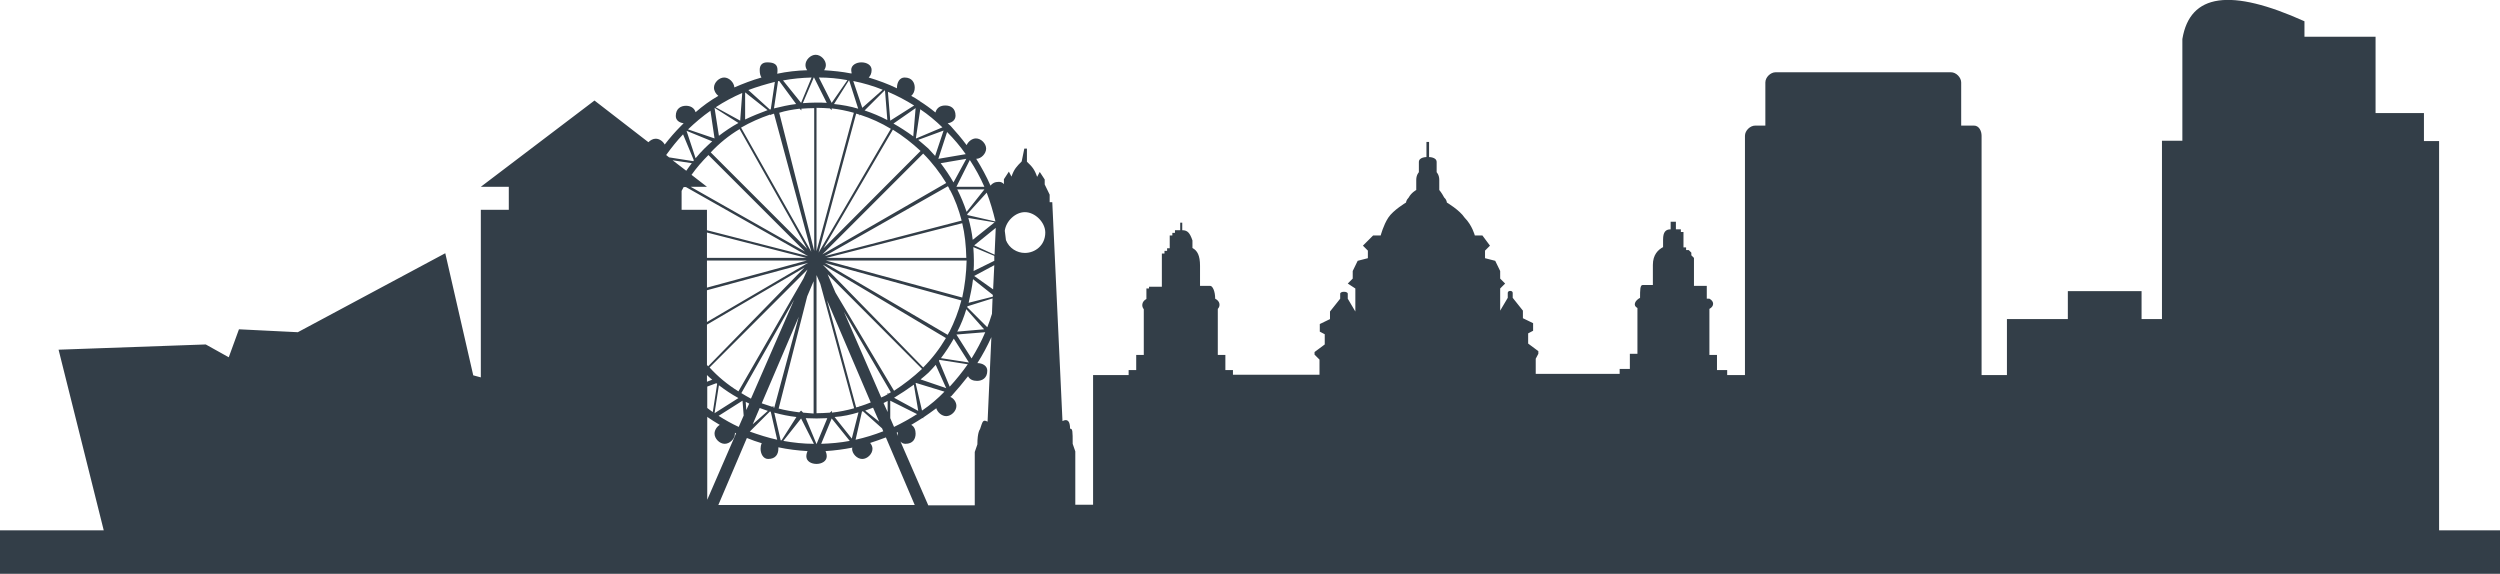 <svg version="1.1" id="belfast_city_skyline" xmlns="http://www.w3.org/2000/svg" viewBox="0 0 857.9 196.9" preserveAspectRatio="xMidYMid meet">
<path fill="#333e48" id="XMLID_376_" fill-rule="evenodd" clip-rule="evenodd" d="M837,182V48.4h-5.2v-9.6h-16.6V12.6h-24.4V7.3
	c-25.3-11.4-39.3-9.6-41.9,6.1v34.9h-7v54.2v7h-7v-9.6h-25.3v9.6h-20.9v19.2h-8.7v-26.2V46.6c0-1.7-0.9-3.5-2.6-3.5h-4.4V28.3
	c0-1.7-1.7-3.5-3.5-3.5h-60.2c-1.7,0-3.5,1.7-3.5,3.5v14.8h-3.5c-1.7,0-3.5,1.7-3.5,3.5v82.1h-6.1V127h-3.5v-5.2h-2.6V106
	c1.7-0.9,1.7-2.6,0-3.5h-0.9v-0.9v-0.9v-0.9V99v-0.9h-0.9h-3.5v-5.2v-1.7v-0.9v-0.9v-0.9l-0.9-0.9v-0.9l-0.9-0.9h-0.9v-0.9h-0.9
	v-2.6v-0.9v-0.9v-0.9h-0.9v-0.9H576h-0.9v-2.6h-0.9h-0.9v2.6c-1.7,0-2.6,0.9-2.6,3.5v2.6c-1.7,0.9-3.5,2.6-3.5,6.1v1.7v5.2h-3.5
	c-0.9,0-0.9,1.7-0.9,4.4c-1.7,0.9-2.6,2.6-0.9,3.5v15.7h-2.6v5.2h-3.5v1.7h-1.7h-27.1v-5.2l0.9-1.7v-0.9l-3.5-2.6v-3.5l1.7-0.9v-2.6
	l-3.5-1.7v-2.6l-3.5-4.4v-1.7c0-0.9-1.7-0.9-1.7,0v1.7l-2.6,4.4V99l1.7-1.7l-1.7-1.7v-2.6l-1.7-3.5l-3.5-0.9v-2.6l1.7-1.7l-2.6-3.5
	h-2.6c0,0-0.9-3.5-3.5-6.1c-1.7-2.6-6.1-5.2-6.1-5.2s0-0.9-0.9-1.7c-0.9-1.7-1.7-2.6-1.7-2.6s0-1.7,0-3.5c0-1.7-0.9-2.6-0.9-2.6
	s0-1.7,0-3.5c0-1.7-2.6-1.7-2.6-1.7v-5.2c0,0,0,0-0.9,0v5.2c0,0-2.6,0-2.6,1.7c0,1.7,0,3.5,0,3.5s-0.9,0.9-0.9,2.6
	c0,1.7,0,3.5,0,3.5s-1.7,0.9-2.6,2.6c-0.9,0.9-0.9,1.7-0.9,1.7s-4.4,2.6-6.1,5.2c-1.7,2.6-2.6,6.1-2.6,6.1h-2.6l-3.5,3.5l1.7,1.7
	v2.6l-3.5,0.9l-1.7,3.5v2.6l-1.7,1.7l2.6,1.7v7.9l-2.6-4.4v-1.7c0-0.9-2.6-0.9-2.6,0v1.7l-3.5,4.4v2.6l-3.5,1.7v2.6l1.7,0.9v3.5
	l-3.5,2.6v0.9l1.7,1.7v5.2h-27.1h-2.6V127h-2.6v-5.2h-2.6V106c0.9-0.9,0.9-2.6-0.9-3.5c0-2.6-0.9-4.4-1.7-4.4h-3.5v-5.2v-1.7
	c0-3.5-0.9-5.2-2.6-6.1v-2.6c-0.9-2.6-1.7-3.5-3.5-3.5v-2.6H405v2.6h-0.9h-0.9v0.9h-0.9v0.9h-0.9v0.9v0.9v2.6h-0.9v0.9h-0.9v0.9
	h-0.9v0.9v0.9v0.9v0.9v0.9v1.7v5.2h-3.5h-0.9V99h-0.9v0.9v0.9v0.9v0.9c-1.7,0.9-1.7,2.6-0.9,3.5v15.7h-2.6v5.2h-2.6v1.7h-12.2v44.5
	h-6.1v-18.3l-0.9-2.6c0-4.4,0-5.2-0.9-5.2c0-2.6-0.9-3.5-2.6-2.6l-3.5-75.1h-0.9v-2.6l-1.7-3.5v-1.7l-1.7-2.6l-0.9,1.7
	c-0.9-2.6-1.7-3.5-3.5-5.2V51h-0.9l-0.9,4.4c-1.7,1.7-2.6,2.6-3.5,5.2l-0.9-1.7l-1.7,2.6v1.7c-0.4-0.5-1-0.8-1.7-0.8
	c-1.4,0-2.3,0.5-2.9,1.3c-1.4-3.2-3.1-6.3-4.9-9.2c1.7,0,3.4-1.8,3.4-3.5c0-1.7-1.7-3.5-3.5-3.5c-1.3,0-2.6,1-3.2,2.3
	c-1.7-2.3-3.6-4.5-5.5-6.6c-0.3-0.3-0.7-0.6-1-0.9c1.5-0.2,2.7-1.1,2.7-2.6c0-2.6-1.7-3.5-3.5-3.5c-1.5,0-2.9,0.6-3.4,2.4
	c-1.7-1.4-3.5-2.7-5.4-3.9v-0.2l-0.1,0.1c-0.9-0.6-1.8-1.2-2.8-1.7c0.8-0.7,1.2-1.7,1.2-2.8c0-1.7-0.9-3.5-3.5-3.5
	c-1.7,0-2.6,1.7-2.6,3.5c0,0.1,0,0.1,0,0.2c-3.1-1.5-6.4-2.7-9.7-3.7c0.6-0.6,1-1.4,1-2.6c0-1.7-1.7-2.6-3.5-2.6
	c-1.7,0-3.5,0.9-3.5,2.6c0,0.5,0.1,0.8,0.2,1.2c-0.1,0-0.1,0-0.2,0v-0.3l-0.1,0.3c-3-0.6-6.1-0.9-9.2-1.1c0.4-0.6,0.6-1.2,0.6-1.8
	c0-1.7-1.7-3.5-3.5-3.5c-1.7,0-3.5,1.7-3.5,3.5c0,0.6,0.2,1.3,0.6,1.8c-3.5,0.1-7,0.5-10.3,1.2c0.1-0.4,0.1-0.8,0.1-1.3
	c0-1.7-0.9-2.6-3.5-2.6c-1.7,0-2.6,0.9-2.6,2.6c0,1.2,0.2,2,0.6,2.6c-3.2,0.9-6.3,2.1-9.3,3.4c-0.1-1.7-1.8-3.4-3.5-3.4
	c-1.7,0-3.5,1.7-3.5,3.5c0,1,0.6,2.1,1.5,2.8c-2.8,1.6-5.4,3.5-7.8,5.6c-0.5-1.6-1.9-2.2-3.3-2.2c-1.7,0-3.5,0.9-3.5,3.5
	c0,1.5,1.2,2.3,2.7,2.5c-0.3,0.3-0.6,0.6-0.9,0.9c-2,2-3.9,4.2-5.6,6.4c-0.6-1.1-1.8-2-3.1-2c-0.9,0-1.8,0.5-2.5,1.2l-18.5-14.3
	L165,64.1h9.6V72H165v57.5l-2.6-0.7l-9.6-41.9l-50.6,27.1L82,113l-3.5,9.6l-7.9-4.4L20.1,120l15.5,62H0v14.9h857.9V182H837z
	 M267.4,27.8l5.8,7.9c-2.6,0.3-5.1,0.9-7.6,1.5l1.4-9.4C267.1,27.9,267.2,27.8,267.4,27.8z M316.4,140.9l-2.2-9.4
	c0,0,0.1-0.1,0.1-0.1l9.8,3C321.8,136.8,319.2,139,316.4,140.9z M253.8,44.3L277,85.4l-33.1-33.1C246.8,49.2,250.1,46.5,253.8,44.3z
	 M264.7,39.3c0.3-0.1,0.6-0.2,0.9-0.3l12.8,47.4l-24.1-42.6c3.1-1.8,6.5-3.3,10-4.5v0.2L264.7,39.3z M279.3,26.5l4.4,8.8
	c-1.2-0.1-2.4-0.1-3.6-0.1c-1.5,0-3.1,0.1-4.6,0.2L279.3,26.5C279.3,26.6,279.3,26.5,279.3,26.5z M295.2,39.4
	c3.7,1.2,7.2,2.8,10.5,4.8l-24.8,42.5L293.8,39c0.4,0.1,0.8,0.2,1.2,0.4v0.3L295.2,39.4z M324.7,62.8l-42.5,24.5l34.6-34.6l0,0
	C319.9,55.8,322.5,59.2,324.7,62.8z M332.5,124.4l-9.6-1.5c1.6-2.1,3.1-4.4,4.4-6.7L332.5,124.4
	C332.5,124.4,332.5,124.4,332.5,124.4z M315.9,130.2c0.9-0.7,1.8-1.5,2.7-2.3c0.9-0.9,1.7-1.8,2.5-2.7l3.6,8L315.9,130.2z
	 M257.3,148.1l6.9-6.9c0.1,0,0.2,0.1,0.3,0.1l2.2,9.6C263.5,150.2,260.4,149.2,257.3,148.1z M325.9,65c1.8,3.3,3.1,6.9,4.1,10.7
	l-47,12.2l42.3-24c0.2,0.3,0.3,0.6,0.5,0.9l-0.2,0.2H325.9z M316.8,126.1l-34.2-35l-0.1-0.2l42.1,25.1
	C322.5,119.6,319.9,123,316.8,126.1z M306.8,134.1l-20.1-33.7l-2.7-6.3l32.4,32.5C313.4,129.4,310.2,131.9,306.8,134.1z
	 M304.6,134.8v0.5c-0.7,0.4-1.4,0.8-2.2,1.1l-12.8-29.4l16.1,27.6c-0.3,0.2-0.5,0.3-0.8,0.5L304.6,134.8z M295.2,139.4l-0.2-0.2v0.3
	c-0.4,0.1-0.8,0.2-1.2,0.3l-10-36.8l15,35.1C297.6,138.6,296.4,139,295.2,139.4z M299.6,139.9l2.1,4.8l-4.8-3.8
	C297.8,140.6,298.7,140.2,299.6,139.9z M267.9,151.1l-2.2-9.5c2.5,0.7,5,1.2,7.6,1.5l-5.1,8C268,151.1,267.9,151.1,267.9,151.1z
	 M265,139.6c-1.2-0.4-2.4-0.8-3.6-1.2l12.7-29.7l-8.4,31.2c-0.1,0-0.2-0.1-0.3-0.1v-0.5L265,139.6z M246.6,142.7l8.2-5.2l0.4,5.1
	l-1.7,3.9C251.1,145.4,248.8,144.1,246.6,142.7z M330.2,102.1l-46.8-12.7h48.3C331.6,93.8,331.1,98,330.2,102.1z M284.8,141.6
	c-1.5,0.1-3.1,0.2-4.6,0.2V94.4l1.3,3l11.6,42.7c-2.5,0.7-5,1.2-7.6,1.5V141L284.8,141.6z M275.6,141.6l-0.7-0.7l-0.6,0.6
	c-2.4-0.3-4.8-0.7-7.1-1.3l9.8-38.5l2.2-5.2v45.4C278,141.8,276.8,141.7,275.6,141.6z M256.1,140.7l-0.2-2.8
	c0.4,0.2,0.8,0.4,1.2,0.6L256.1,140.7z M245.2,141.8l1.5-9.6c2.1,1.6,4.3,3.1,6.7,4.4L245.2,141.8
	C245.2,141.8,245.2,141.8,245.2,141.8z M243.5,126.1l33.6-33.6l-1.4,3.1l-22.3,38.7C249.7,132,246.4,129.3,243.5,126.1z
	 M242.6,111.4l33.5-19.6l-33.1,33.9c-0.1-0.1-0.3-0.3-0.4-0.5V111.4z M242.6,110.5V99.6l34.7-9.4L242.6,110.5z M242.6,98.7v-9.3
	h34.3L242.6,98.7z M242.6,128.7c0.6,0.6,1.2,1.1,1.8,1.6l-1.8,0.7V128.7z M254.4,134.9l18.1-32l-14.8,33.9
	C256.6,136.2,255.5,135.6,254.4,134.9z M283.6,88.5l46.6-11.9c0.9,3.7,1.3,7.7,1.4,11.9H283.6z M242.6,88.5v-8.7l34.1,8.7H242.6z
	 M242.6,132.7l3.2-1.2c0.1,0.1,0.2,0.1,0.3,0.2l-1.5,9.7c-0.7-0.5-1.3-0.9-1.9-1.4V132.7z M260.7,140c0.9,0.3,1.8,0.7,2.8,1
	l-5.2,4.6L260.7,140z M280.2,143.6c1.2,0,2.5-0.1,3.7-0.1l-3.7,8.9l-3.7-8.9C277.7,143.5,278.9,143.6,280.2,143.6z M294.6,141.5
	l-2.3,9l-5.9-7.4C289.3,142.9,292,142.3,294.6,141.5z M325.8,113.9h-0.2l0.1,0.1c-0.2,0.3-0.3,0.6-0.5,0.9L283,90.2l46.9,12.9
	C328.9,106.9,327.5,110.5,325.8,113.9z M333.9,95.8l6.8,5.4l0,0.6l-8.3,2.1C333,101.2,333.6,98.5,333.9,95.8z M334.3,94.7l6.9-3.7
	l-0.4,8.3L334.3,94.7z M341.2,89.5l-7.1,3.5c0.1-1.2,0.1-2.4,0.1-3.6c0-1.5-0.1-3.1-0.2-4.6l7.2,3L341.2,89.5z M242.6,79v-7h-8.7
	v-6.5c0.2-0.4,0.5-0.9,0.7-1.3h0.8l41.9,23.7L242.6,79z M242.6,143c1.4,1,2.9,1.9,4.4,2.8c-1,0.6-1.8,1.8-1.8,3
	c0,1.7,1.7,3.5,3.5,3.5c1.7,0,3.5-1.7,3.5-3.5c0-0.1,0-0.2,0-0.3c0.1,0.1,0.2,0.1,0.4,0.2l-9.9,22.8v-18.3V143z M274.9,143.6
	l4.4,8.7c-3.6,0-7.1-0.4-10.5-1L274.9,143.6z M281.8,152.3l3.6-8.7l6.2,7.7C288.4,151.9,285.1,152.2,281.8,152.3z M293.6,150.9
	l2.2-9.7c0.1,0,0.2,0,0.3-0.1l6.6,5.9l0.4,1C300,149.2,296.8,150.2,293.6,150.9z M303.2,138.3c0.5-0.2,0.9-0.5,1.4-0.7v3.8
	L303.2,138.3z M313.6,132l1.5,9l-8.3-4.5C309.1,135.1,311.4,133.6,313.6,132z M331.6,106.1l6.1,6.9l-9.2,0.8
	C329.8,111.3,330.8,108.8,331.6,106.1z M331.9,105.4c0-0.1,0.1-0.2,0.1-0.3l8.6-2.7l-0.2,5.3c-0.5,1.6-1,3.1-1.6,4.6L331.9,105.4z
	 M341.3,87.4l-7-3.2l7.4-6L341.3,87.4z M333.8,82.3c-0.3-2.5-0.8-5-1.5-7.5l9,1.5L333.8,82.3z M328.5,65h9.3l-6.1,7.7
	C330.8,70,329.7,67.4,328.5,65z M282.6,85.2l23.8-40.7c3.4,2.1,6.6,4.6,9.5,7.3L282.6,85.2z M313.4,46.8c-2.2-1.6-4.5-3.1-6.8-4.4
	l7.6-5.3L313.4,46.8z M280.2,86.2V37c1.5,0,3.1,0.1,4.6,0.2l0.6,0.6v-0.6c2.6,0.3,5.1,0.8,7.6,1.5L280.2,86.2z M274.4,37.3l0.6,0.6
	v-0.6c1.4-0.1,2.9-0.2,4.4-0.2v49l-12-47.4C269.6,38,271.9,37.6,274.4,37.3z M255.7,41v-9.3l7.7,6.1C260.7,38.8,258.2,39.8,255.7,41
	z M243.1,53.2l33.1,33.1L237,64.1h5.6l-5.3-4.1C239,57.6,241,55.3,243.1,53.2z M235.5,58.6l-4.7-3.6l6.6,1
	C236.8,56.8,236.1,57.7,235.5,58.6z M256.3,150.3c1.7,0.7,3.4,1.3,5.1,1.8c-0.3,0.6-0.4,1.3-0.4,1.9c0,1.7,0.9,3.5,2.6,3.5
	c2.6,0,3.5-1.7,3.5-3.5c0-0.2,0-0.3,0-0.5c3.3,0.7,6.6,1.1,10,1.3c-0.2,0.5-0.4,1.1-0.4,1.8c0,1.7,1.7,2.6,3.5,2.6
	c1.7,0,3.5-0.9,3.5-2.6c0-0.8-0.2-1.3-0.4-1.8c3.1-0.2,6.2-0.6,9.2-1.2c0,0.1-0.1,0.3-0.1,0.4c0,1.7,1.7,3.5,3.5,3.5
	c1.7,0,3.5-1.7,3.5-3.5c0-0.7-0.3-1.4-0.8-2c1.8-0.6,3.6-1.2,5.4-1.9l9.9,23.2h-67.4L256.3,150.3z M306.8,146.5l-1.3-3v-6l9.2,4.6
	C312.2,143.7,309.5,145.2,306.8,146.5z M308.1,148.3c0,0.2,0,0.4,0,0.6c0,0.3,0,0.6,0.1,0.8l-0.5-1.2
	C307.8,148.4,308,148.3,308.1,148.3z M325.9,132.7l-3.7-8.9c0.1-0.1,0.1-0.2,0.2-0.3l9.7,1.5C330.2,127.7,328.1,130.3,325.9,132.7z
	 M333.4,123l-5.2-8.2l9.9-0.8C336.8,117.1,335.2,120.1,333.4,123z M341.6,76l-9.6-2.2c0-0.1-0.1-0.2-0.1-0.3l6.7-7.4
	C339.8,69.2,340.8,72.6,341.6,76z M328.2,64.1l4.6-9.2c1.9,2.9,3.6,6,5,9.2H328.2z M327.2,62.6c-1.3-2.3-2.8-4.5-4.4-6.6l8.8-1.5
	L327.2,62.6z M318.6,51c-1.1-1-2.3-2-3.5-3l8.7-3.2l-2.9,8.7C320.1,52.7,319.4,51.8,318.6,51z M323.4,43.7l-9,3.8
	c0,0-0.1-0.1-0.1-0.1l1.5-9.9C318.5,39.3,321,41.4,323.4,43.7z M305.5,41.4l-0.8-9.9c3.1,1.3,6.1,2.9,9,4.7L305.5,41.4z M304.5,41.2
	c-2.5-1.3-5.1-2.4-7.8-3.3l6.9-6.9c0,0,0.1,0,0.1,0.1L304.5,41.2z M295.9,37l-3.1-9.2c3.5,0.7,6.9,1.7,10.1,3L295.9,37z M294.5,37.3
	c-2.7-0.8-5.4-1.3-8.3-1.6l5.1-8.1c0,0,0.1,0,0.1,0L294.5,37.3z M285.4,35.3l-4.4-8.7c3.3,0,6.6,0.3,9.8,0.9L285.4,35.3z
	 M274.9,35.3l-6.2-7.7c3.2-0.6,6.4-0.9,9.8-1L274.9,35.3z M265.9,28.1l-1.4,9.4c-0.1,0-0.2,0.1-0.3,0.1l-7.4-6.7
	C259.7,29.8,262.8,28.9,265.9,28.1z M254,41.4l-8.4-4.6c2.9-1.9,5.9-3.5,9.1-4.9L254,41.4z M245.2,37l8.2,5.2
	c-2.4,1.3-4.6,2.8-6.7,4.4L245.2,37C245.2,37,245.2,37,245.2,37z M245.2,47.5l-9.1-3.1c2.4-2.3,5-4.5,7.7-6.4L245.2,47.5z
	 M244.4,48.5c-0.9,0.8-1.8,1.6-2.7,2.5c-1,1-2,2.1-3,3.3l-3.1-9.4L244.4,48.5z M238.1,55c-0.1,0.1-0.1,0.2-0.2,0.3l-8.3-1.3l-1-0.8
	c1.8-2.5,3.7-4.9,5.8-7.1L238.1,55z M318.5,173.3l-9.5-21.8c0.4,0.5,1,0.8,1.7,0.8c2.6,0,3.5-1.7,3.5-3.5c0-1.2-0.4-2.4-1.5-3
	c1.3-0.8,2.7-1.6,3.9-2.4l0.2,0.2v-0.3c1.5-1,3-2.1,4.5-3.2c0.4,1.4,1.9,2.7,3.4,2.7c1.7,0,3.5-1.7,3.5-3.5c0-1.3-0.9-2.6-2.1-3.1
	c0.1-0.1,0.3-0.2,0.4-0.3c2-2.2,3.9-4.5,5.7-6.8c0.6,1.2,1.8,1.6,3.1,1.6c1.7,0,3.5-0.9,3.5-3.5c0-1.7-1.7-2.6-3.4-2.6
	c1.8-2.8,3.4-5.8,4.8-8.9l-1.3,29c-1.7-0.9-1.7,0-2.6,2.6c0,0-0.9,0.9-0.9,5.2l-0.9,2.6v18.3H318.5z M351.7,72.8c3.5,0,7,3.5,7,7
	c0,4.4-3.5,7-7,7c-2.7,0-5.4-1.6-6.5-4.4c-0.1-1.1-0.3-2.2-0.4-3.2C345.2,75.9,348.4,72.8,351.7,72.8z M342.3,69.3
	C342.3,69.3,342.3,69.3,342.3,69.3c0.2,0,0.4,0,0.7,0H342.3z M331.4,52.9l-9.4,1.6l3-9.2C327.4,47.7,329.5,50.2,331.4,52.9z"/>
</svg>
